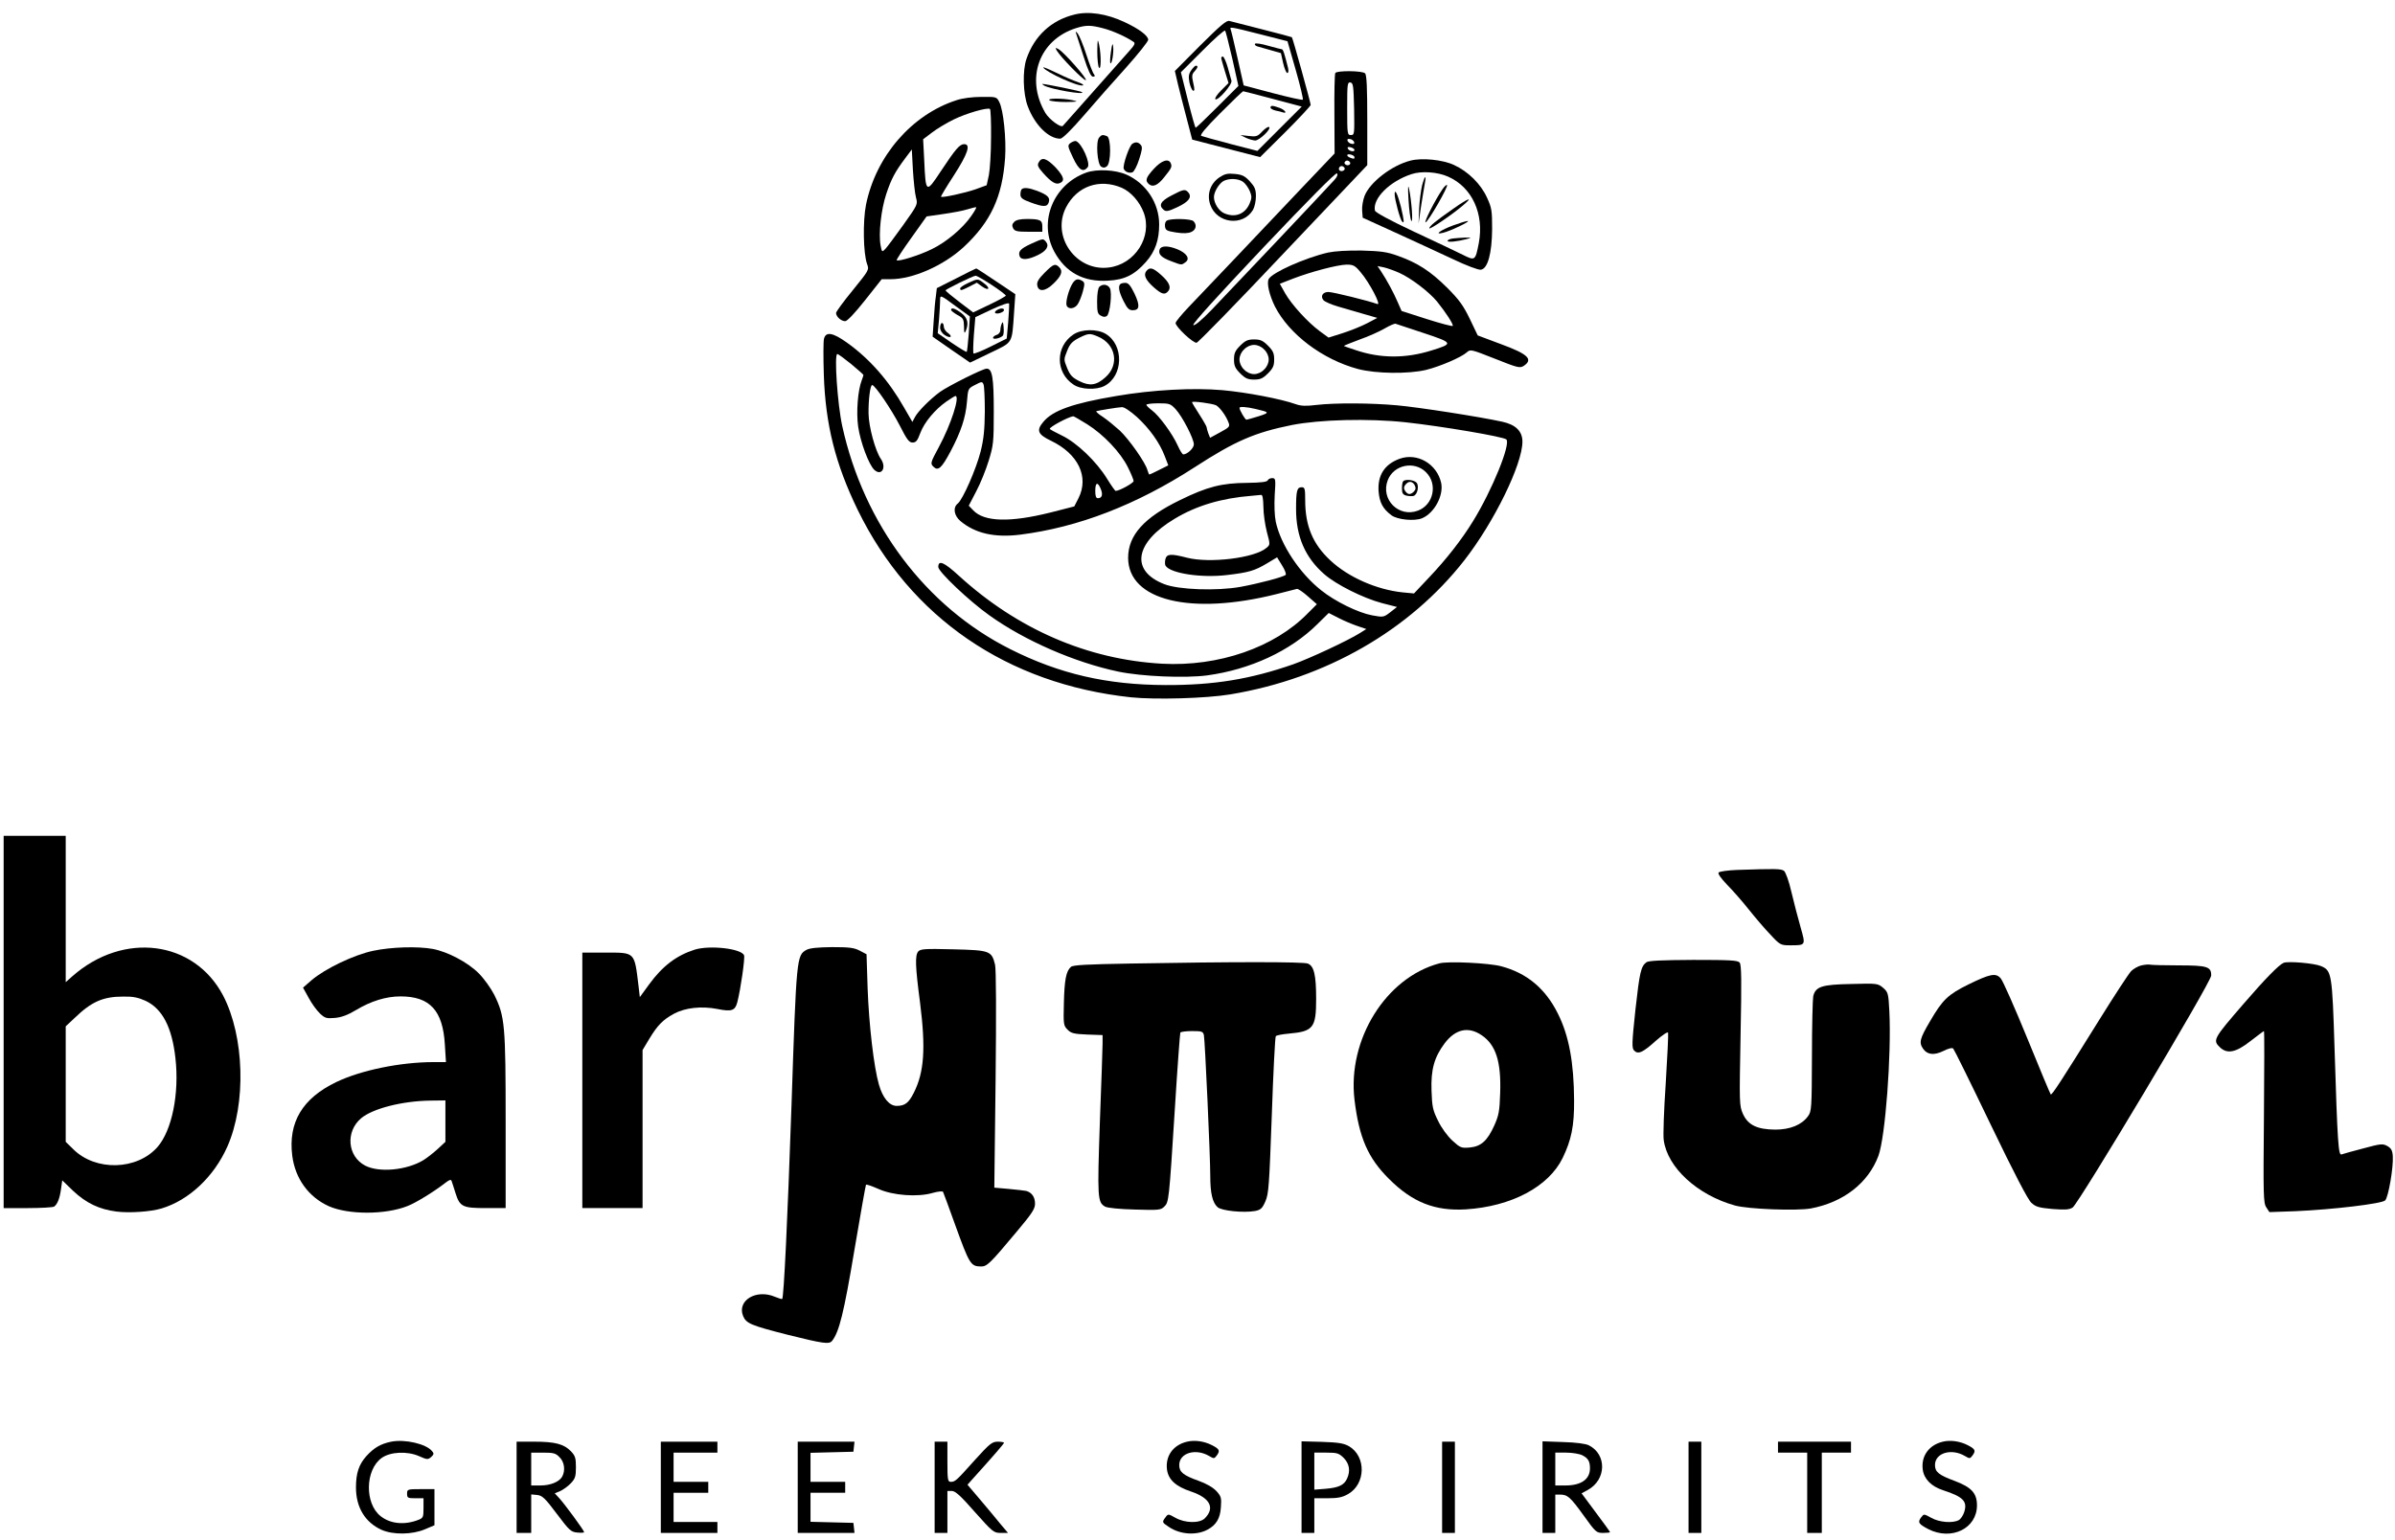 <?xml version="1.0" standalone="no"?>
<!DOCTYPE svg PUBLIC "-//W3C//DTD SVG 20010904//EN"
 "http://www.w3.org/TR/2001/REC-SVG-20010904/DTD/svg10.dtd">
<svg version="1.0" xmlns="http://www.w3.org/2000/svg"
 width="1312pt" height="844pt" viewBox="0 0 1312 844"
 preserveAspectRatio="xMidYMid meet">

<g transform="translate(0,844) scale(0.1,-0.1)"
fill="#000000" stroke="none">
<path d="M5885 8360 c-126 -31 -219 -117 -262 -243 -22 -63 -19 -191 7 -259
38 -102 114 -178 178 -178 12 0 61 48 130 128 60 70 164 188 231 262 66 74
121 143 121 152 0 22 -50 60 -130 97 -97 46 -198 61 -275 41z m158 -75 c51
-13 125 -46 166 -74 12 -7 7 -18 -25 -53 -147 -166 -358 -404 -361 -407 -10
-14 -75 34 -97 71 -110 189 -33 400 169 464 54 17 80 17 148 -1z"/>
<path d="M5894 8260 c3 -8 21 -66 41 -127 26 -81 41 -113 52 -113 11 0 13 4 6
13 -6 6 -25 55 -42 108 -17 53 -39 105 -47 115 -10 12 -13 13 -10 4z"/>
<path d="M6011 8160 c0 -41 4 -82 9 -90 12 -19 13 67 1 125 -8 35 -9 31 -10
-35z"/>
<path d="M6086 8157 c-5 -32 -6 -60 -3 -63 8 -9 19 59 15 92 -3 21 -6 14 -12
-29z"/>
<path d="M5789 8163 c22 -37 148 -166 159 -162 12 4 -119 153 -150 170 -17 9
-18 8 -9 -8z"/>
<path d="M5715 8070 c17 -27 192 -106 217 -98 7 3 -5 10 -27 18 -22 7 -75 30
-118 51 -43 21 -75 34 -72 29z"/>
<path d="M5720 7971 c36 -20 225 -53 208 -36 -4 5 -204 46 -218 45 -3 0 2 -4
10 -9z"/>
<path d="M5750 7890 c8 -5 49 -9 90 -9 66 1 70 2 35 10 -58 12 -144 11 -125
-1z"/>
<path d="M6575 8191 l-139 -140 17 -73 c10 -40 31 -125 48 -188 l30 -115 186
-48 186 -48 139 138 c76 76 138 143 138 148 0 12 -98 366 -103 371 -1 1 -74
21 -162 43 -88 22 -169 43 -180 46 -16 5 -50 -25 -160 -134z m329 61 l149 -38
45 -157 c25 -87 42 -160 39 -163 -3 -4 -77 13 -165 36 l-159 42 -33 147 c-18
80 -35 152 -38 159 -6 16 -7 17 162 -26z m-153 -135 l33 -148 -114 -114 c-63
-63 -117 -115 -120 -115 -3 0 -22 68 -43 152 l-38 152 118 118 c64 65 120 114
124 110 4 -4 21 -74 40 -155z m222 -219 l158 -42 -121 -121 -122 -122 -147 38
c-80 21 -152 41 -160 44 -10 4 22 43 104 125 66 66 122 120 125 120 3 0 76
-19 163 -42z"/>
<path d="M6875 8200 c-3 -5 3 -11 12 -14 10 -3 43 -12 74 -21 l56 -16 12 -54
c7 -30 17 -55 23 -55 6 0 8 11 4 28 -19 76 -27 102 -34 102 -4 0 -37 9 -74 19
-37 11 -70 16 -73 11z"/>
<path d="M6690 8123 c0 -5 9 -37 20 -73 l20 -65 -41 -41 c-23 -23 -36 -44 -31
-48 15 -9 94 82 88 102 -3 9 -12 43 -21 75 -9 31 -21 57 -26 57 -5 0 -9 -3 -9
-7z"/>
<path d="M6525 8054 c-14 -21 -15 -35 -9 -67 5 -22 14 -42 20 -44 8 -3 9 8 1
41 -9 39 -8 49 6 64 19 21 22 32 8 32 -5 0 -16 -12 -26 -26z"/>
<path d="M6960 7850 c0 -5 12 -12 28 -16 15 -3 33 -7 40 -10 27 -8 10 15 -19
25 -39 14 -49 14 -49 1z"/>
<path d="M6914 7719 c-25 -27 -33 -29 -74 -24 l-45 5 30 -15 c17 -8 39 -14 51
-15 23 0 91 65 76 74 -5 3 -22 -8 -38 -25z"/>
<path d="M7315 8040 c-4 -6 -6 -107 -5 -226 l1 -215 -178 -187 c-98 -103 -261
-275 -362 -382 -102 -107 -218 -229 -258 -271 -40 -42 -73 -82 -73 -89 0 -21
97 -112 115 -108 9 1 223 221 475 488 l460 485 0 246 c0 177 -3 248 -12 257
-15 15 -154 16 -163 2z m103 -198 c2 -137 2 -142 -18 -142 -19 0 -20 6 -20
146 0 133 1 145 18 142 15 -3 17 -19 20 -146z m0 -180 c3 -9 -2 -13 -14 -10
-9 1 -19 9 -22 16 -3 9 2 13 14 10 9 -1 19 -9 22 -16z m2 -44 c0 -13 -32 -6
-37 9 -3 7 3 9 16 6 12 -3 21 -10 21 -15z m0 -39 c0 -11 -3 -11 -24 -3 -23 9
-20 23 4 17 11 -3 20 -9 20 -14z m-27 -25 c11 -11 -3 -24 -18 -18 -8 4 -12 10
-9 15 6 11 18 12 27 3z m-28 -33 c7 -12 -12 -24 -25 -16 -11 7 -4 25 10 25 5
0 11 -4 15 -9z m-56 -68 c-54 -60 -587 -623 -672 -711 -57 -59 -94 -89 -100
-83 -6 6 135 162 384 425 249 263 397 412 403 406 6 -6 1 -20 -15 -37z"/>
<path d="M5240 7891 c-245 -79 -442 -306 -496 -573 -18 -91 -15 -267 6 -325
12 -32 10 -34 -79 -144 -50 -61 -91 -117 -91 -124 0 -20 28 -45 50 -45 11 0
52 43 109 115 l91 115 48 0 c123 0 290 74 401 176 148 138 212 274 227 489 7
103 -9 263 -32 306 -14 28 -16 29 -97 28 -50 0 -104 -7 -137 -18z m189 -204
c0 -84 -6 -177 -12 -207 l-12 -55 -60 -22 c-57 -20 -184 -48 -190 -41 -2 2 30
55 71 118 76 118 93 170 56 170 -25 0 -47 -26 -128 -148 -81 -123 -83 -122
-91 59 l-6 116 49 37 c27 21 81 53 120 72 68 33 181 66 197 57 4 -2 7 -73 6
-156z m-411 -330 c10 -37 9 -39 -70 -150 -44 -61 -88 -121 -98 -131 -18 -19
-19 -18 -26 19 -12 64 3 198 31 282 28 84 48 121 104 196 l36 48 6 -113 c4
-62 11 -130 17 -151z m303 -100 c-46 -67 -137 -144 -216 -182 -66 -33 -184
-70 -193 -61 -2 3 34 58 80 122 l84 118 90 13 c49 7 109 18 134 26 25 8 47 13
48 11 2 -1 -10 -23 -27 -47z"/>
<path d="M6021 7686 c-19 -22 -10 -146 11 -159 12 -8 21 -7 32 2 23 19 23 156
0 165 -23 9 -30 8 -43 -8z"/>
<path d="M5865 7657 c-18 -14 -17 -17 13 -81 31 -67 55 -83 80 -53 18 21 -32
133 -64 144 -5 2 -18 -3 -29 -10z"/>
<path d="M6203 7652 c-17 -11 -54 -119 -47 -137 7 -17 30 -26 48 -19 8 3 25
35 36 70 17 52 19 68 10 79 -14 17 -29 19 -47 7z"/>
<path d="M5690 7550 c-9 -16 -4 -26 26 -60 43 -48 67 -62 88 -54 31 12 25 35
-20 85 -50 52 -77 61 -94 29z"/>
<path d="M7727 7560 c-103 -26 -223 -119 -252 -194 -9 -24 -15 -60 -13 -81 l3
-38 180 -82 c99 -45 239 -110 312 -144 75 -36 142 -61 155 -59 38 5 61 90 62
223 0 100 -2 116 -28 172 -34 75 -104 144 -181 179 -62 29 -175 40 -238 24z
m206 -88 c131 -58 198 -203 168 -364 -19 -97 -20 -98 -88 -64 -32 16 -152 73
-268 127 -128 60 -211 105 -213 115 -14 66 81 161 201 200 54 18 142 12 200
-14z"/>
<path d="M7790 7423 c-6 -27 -14 -84 -16 -128 l-3 -80 13 90 c8 50 17 107 21
128 10 53 0 46 -15 -10z"/>
<path d="M7716 7345 c3 -55 10 -106 15 -115 11 -17 2 108 -12 175 -6 27 -7 8
-3 -60z"/>
<path d="M7902 7403 c-39 -56 -105 -186 -92 -181 15 5 125 196 117 204 -3 3
-14 -7 -25 -23z"/>
<path d="M7640 7376 c0 -28 30 -140 41 -150 13 -14 11 5 -7 82 -17 67 -34 102
-34 68z"/>
<path d="M7965 7299 c-100 -70 -135 -98 -135 -110 0 -10 124 74 185 126 58 49
31 41 -50 -16z"/>
<path d="M7961 7205 c-70 -26 -107 -53 -57 -41 39 9 155 64 136 65 -8 0 -44
-11 -79 -24z"/>
<path d="M7958 7133 c-16 -2 -28 -8 -28 -13 0 -9 52 -4 105 10 29 8 28 8 -10
8 -22 -1 -52 -3 -67 -5z"/>
<path d="M6321 7515 c-44 -48 -50 -65 -26 -85 21 -17 48 -5 82 38 41 51 44 58
37 76 -11 30 -50 18 -93 -29z"/>
<path d="M5950 7494 c-181 -66 -263 -270 -174 -434 62 -113 159 -166 294 -158
92 5 145 32 208 103 50 57 72 119 72 205 0 117 -71 225 -179 273 -61 27 -163
32 -221 11z m195 -83 c50 -22 97 -75 120 -135 50 -132 -47 -285 -192 -302
-179 -22 -315 171 -233 330 60 116 183 159 305 107z"/>
<path d="M6680 7468 c-50 -34 -70 -93 -50 -150 36 -103 179 -120 234 -28 9 16
16 49 16 74 0 38 -6 52 -33 82 -28 30 -42 37 -83 41 -40 4 -55 0 -84 -19z
m129 -24 c13 -9 29 -32 37 -50 12 -29 12 -39 0 -68 -25 -60 -81 -81 -141 -54
-29 13 -55 55 -55 88 0 29 29 76 54 89 32 15 79 13 105 -5z"/>
<path d="M5597 7403 c-4 -3 -7 -17 -7 -29 0 -18 11 -27 55 -43 70 -26 92 -26
100 0 9 26 -6 41 -63 63 -45 17 -74 20 -85 9z"/>
<path d="M6418 7369 c-60 -31 -73 -54 -43 -79 13 -11 26 -8 75 15 62 29 81 55
60 80 -17 20 -26 19 -92 -16z"/>
<path d="M5556 7224 c-12 -12 -13 -20 -6 -35 9 -16 22 -19 85 -19 l75 0 0 29
c0 35 -13 41 -85 41 -35 0 -59 -5 -69 -16z"/>
<path d="M6392 7231 c-8 -4 -12 -19 -10 -32 3 -21 10 -25 61 -33 39 -6 66 -5
83 3 26 11 32 39 12 59 -14 14 -126 16 -146 3z"/>
<path d="M5648 7104 c-58 -27 -72 -42 -62 -69 9 -21 46 -19 99 7 48 23 64 50
45 73 -16 19 -15 19 -82 -11z"/>
<path d="M6353 7074 c-10 -26 8 -45 62 -65 60 -23 57 -22 79 -6 27 19 7 50
-44 71 -52 21 -89 20 -97 0z"/>
<path d="M7275 7056 c-126 -29 -305 -109 -325 -145 -12 -23 4 -89 34 -150 78
-153 261 -291 455 -343 98 -26 276 -28 373 -5 77 19 193 69 223 96 20 18 23
17 155 -35 125 -50 136 -52 157 -39 54 36 23 65 -124 119 l-128 48 -43 90
c-36 74 -58 105 -125 172 -91 90 -160 135 -269 174 -61 22 -93 26 -198 29 -79
1 -147 -3 -185 -11z m178 -107 c49 -57 116 -185 92 -175 -45 17 -243 66 -268
66 -31 0 -45 -23 -27 -45 7 -8 43 -24 81 -35 38 -11 102 -30 141 -41 l73 -21
-55 -29 c-30 -16 -90 -40 -133 -54 l-79 -25 -48 35 c-65 48 -154 145 -190 208
l-29 52 72 28 c99 38 243 76 294 77 36 0 46 -5 76 -41z m212 -4 c65 -29 163
-104 207 -157 49 -61 92 -127 86 -134 -3 -3 -68 14 -143 38 l-137 44 -22 50
c-22 51 -58 118 -91 168 l-19 28 35 -7 c18 -4 57 -18 84 -30z m134 -330 c163
-54 165 -58 41 -96 -141 -44 -279 -43 -412 2 -35 11 -64 22 -66 23 -1 2 37 17
85 35 49 17 111 45 138 61 28 16 55 28 60 26 6 -2 75 -25 154 -51z"/>
<path d="M5723 6946 c-32 -32 -44 -51 -41 -68 5 -39 44 -36 88 7 45 43 54 69
33 90 -22 23 -32 19 -80 -29z"/>
<path d="M5239 6915 l-107 -54 -5 -43 c-4 -24 -9 -83 -12 -133 l-6 -90 102
-71 103 -71 110 53 c127 61 119 48 131 219 l7 103 -106 71 c-58 39 -107 71
-108 70 -2 0 -51 -24 -109 -54z m193 -36 c43 -28 78 -55 78 -59 0 -3 -40 -26
-89 -49 l-90 -43 -75 57 c-42 32 -76 60 -76 64 1 6 149 79 164 80 6 1 45 -22
88 -50z m-188 -123 l69 -50 -6 -94 c-4 -52 -9 -97 -11 -100 -3 -2 -39 20 -82
49 l-77 53 7 75 c3 41 6 87 6 103 0 34 -2 35 94 -36z m279 -81 l-8 -90 -88
-44 c-48 -24 -91 -41 -94 -38 -3 3 -2 49 2 103 l8 96 91 43 c54 25 92 38 94
31 1 -6 -1 -51 -5 -101z"/>
<path d="M5303 6889 c-24 -11 -43 -24 -43 -29 0 -14 5 -13 51 10 l40 21 29
-21 c38 -27 48 -9 10 18 -34 26 -33 26 -87 1z"/>
<path d="M5210 6742 c0 -5 16 -17 35 -28 32 -17 35 -23 36 -64 0 -34 2 -40 9
-25 18 43 11 73 -23 99 -34 26 -57 33 -57 18z"/>
<path d="M5150 6645 c0 -15 10 -31 25 -41 32 -21 47 -9 17 12 -12 8 -22 24
-22 35 0 10 -4 19 -10 19 -5 0 -10 -11 -10 -25z"/>
<path d="M5460 6740 c-8 -5 -12 -12 -8 -15 9 -9 48 4 48 16 0 12 -21 11 -40
-1z"/>
<path d="M5488 6667 c-5 -10 -8 -27 -8 -37 0 -10 -9 -22 -20 -25 -11 -3 -20
-11 -20 -16 0 -11 39 -3 53 11 5 4 7 25 5 46 -2 29 -5 34 -10 21z"/>
<path d="M6280 6955 c-17 -21 -5 -49 40 -89 44 -39 61 -44 80 -21 17 21 5 49
-40 89 -44 39 -61 44 -80 21z"/>
<path d="M5876 6888 c-21 -33 -40 -104 -33 -122 9 -23 44 -19 61 7 8 12 21 44
28 70 11 41 10 49 -2 57 -24 15 -38 12 -54 -12z"/>
<path d="M6137 6883 c-13 -12 -7 -44 18 -93 20 -40 30 -50 50 -50 38 0 41 25
10 91 -22 45 -34 59 -50 59 -12 0 -25 -3 -28 -7z"/>
<path d="M6022 6868 c-7 -7 -12 -40 -12 -80 0 -58 3 -69 21 -78 14 -8 24 -8
33 -1 17 15 29 127 16 152 -12 21 -40 25 -58 7z"/>
<path d="M5880 6607 c-99 -66 -99 -208 0 -274 40 -28 125 -31 170 -8 104 54
108 224 8 285 -47 29 -134 27 -178 -3z m134 -11 c99 -41 120 -155 41 -224 -49
-44 -86 -49 -143 -20 -38 19 -50 32 -66 71 -19 47 -19 47 0 95 15 38 28 51 64
70 52 26 60 27 104 8z"/>
<path d="M4514 6584 c-4 -14 -4 -103 -1 -198 9 -272 63 -488 186 -741 288
-589 818 -953 1496 -1026 135 -14 412 -6 545 16 523 87 982 351 1282 735 163
209 318 526 318 650 0 57 -37 93 -110 109 -122 27 -463 80 -577 90 -143 13
-338 14 -442 2 -55 -7 -84 -6 -112 4 -81 29 -270 65 -402 77 -160 14 -385 2
-582 -32 -238 -40 -347 -79 -399 -141 -40 -47 -32 -69 41 -104 150 -72 210
-198 151 -315 l-23 -45 -129 -33 c-224 -56 -365 -52 -425 12 l-24 25 41 79
c23 43 53 118 68 167 26 84 28 102 28 270 0 185 -8 235 -39 235 -21 0 -210
-95 -255 -127 -56 -41 -120 -106 -137 -137 l-15 -28 -45 78 c-84 148 -189 268
-314 357 -77 55 -115 61 -125 21z m149 -139 c37 -31 67 -57 67 -60 0 -2 -4
-15 -9 -28 -22 -56 -31 -176 -20 -254 12 -85 59 -211 89 -238 40 -36 68 14 35
61 -30 44 -66 175 -67 248 -1 75 9 156 20 156 16 -1 107 -136 151 -222 39 -77
51 -93 70 -93 19 0 27 10 42 51 22 60 82 131 144 174 24 17 46 30 49 30 26 0
-24 -156 -91 -280 -46 -85 -47 -90 -30 -107 26 -26 45 -9 94 83 57 108 83 185
90 272 6 73 6 73 45 93 36 19 39 19 46 2 4 -10 7 -76 7 -148 -1 -100 -6 -151
-23 -219 -24 -95 -97 -262 -125 -285 -28 -22 -21 -66 14 -96 81 -68 187 -92
326 -75 319 40 638 163 958 370 222 144 329 190 532 231 154 30 418 37 623 15
200 -22 537 -79 552 -94 25 -25 -78 -278 -182 -447 -61 -100 -147 -210 -242
-310 l-82 -87 -63 6 c-142 15 -297 83 -395 175 -96 89 -138 189 -138 329 0 64
-2 72 -19 72 -26 0 -31 -18 -31 -120 0 -149 49 -264 154 -356 65 -57 212 -131
317 -159 l82 -21 -37 -29 c-36 -28 -39 -28 -99 -17 -76 14 -203 76 -279 137
-118 93 -222 250 -249 375 -7 34 -9 91 -6 147 6 88 5 93 -14 93 -11 0 -22 -6
-24 -12 -4 -9 -37 -13 -113 -14 -139 -1 -218 -21 -367 -94 -198 -96 -285 -193
-285 -317 1 -234 344 -317 815 -198 55 14 105 27 110 28 6 1 33 -17 60 -41
l49 -43 -50 -50 c-182 -187 -489 -293 -798 -276 -409 23 -792 189 -1113 482
-82 75 -113 88 -113 48 0 -26 170 -187 280 -265 194 -139 468 -258 705 -308
128 -27 368 -37 488 -21 236 32 456 134 604 281 l62 61 53 -27 c29 -15 76 -35
103 -44 l50 -17 -35 -22 c-65 -41 -275 -139 -365 -171 -235 -82 -436 -115
-700 -114 -321 1 -581 61 -851 197 -462 232 -802 684 -920 1222 -26 118 -45
395 -27 395 5 0 39 -25 76 -55z m1999 -226 c20 -11 54 -57 67 -92 10 -24 7
-28 -45 -56 l-55 -30 -10 25 c-5 14 -9 29 -9 33 0 4 -18 36 -40 70 -22 34 -40
64 -40 67 0 8 112 -7 132 -17z m-222 -21 c37 -40 100 -162 100 -193 0 -21 -36
-55 -58 -55 -5 0 -19 23 -31 50 -29 64 -101 162 -140 191 -17 13 -31 26 -31
31 0 4 29 8 65 8 61 0 67 -2 95 -32z m-213 -42 c70 -64 125 -141 153 -214 l20
-52 -50 -25 c-27 -14 -51 -25 -54 -25 -2 0 -6 11 -10 23 -10 41 -101 170 -152
218 -28 25 -69 59 -93 75 -24 15 -39 29 -35 31 14 4 117 21 140 22 12 1 45
-21 81 -53z m651 43 c78 -18 79 -20 17 -40 -33 -10 -63 -19 -67 -19 -7 0 -38
53 -38 65 0 8 37 6 88 -6z m-922 -84 c89 -56 182 -153 223 -236 17 -34 31 -68
31 -75 0 -11 -80 -55 -99 -54 -3 1 -24 30 -46 66 -58 95 -166 198 -247 237
-37 18 -67 34 -67 37 -2 10 98 64 128 69 2 1 37 -19 77 -44z m74 -354 c13 -32
7 -51 -16 -51 -10 0 -14 12 -14 40 0 47 13 52 30 11z m891 -98 c0 -38 9 -99
19 -138 19 -70 18 -70 -2 -87 -64 -56 -312 -86 -436 -54 -89 23 -110 21 -118
-8 -3 -14 -3 -30 1 -36 26 -42 196 -68 337 -51 120 14 152 24 219 64 l55 33
27 -44 c16 -25 24 -48 20 -52 -12 -12 -145 -47 -248 -66 -129 -23 -338 -16
-417 15 -188 73 -162 228 58 359 120 72 256 112 419 125 22 2 46 4 53 5 8 2
12 -18 13 -65z"/>
<path d="M7667 5926 c-82 -30 -121 -90 -115 -178 5 -62 23 -96 71 -132 33 -24
125 -33 167 -16 67 28 119 124 105 193 -23 105 -131 168 -228 133z m145 -74
c65 -64 41 -178 -44 -210 -105 -40 -206 61 -166 166 32 85 146 109 210 44z"/>
<path d="M7687 5803 c-4 -3 -7 -21 -7 -39 0 -27 5 -35 25 -40 14 -3 32 -4 40
-1 20 8 30 54 15 72 -13 15 -61 21 -73 8z m63 -22 c7 -15 6 -24 -6 -36 -19
-18 -33 -16 -48 7 -7 12 -6 21 3 32 18 22 38 20 51 -3z"/>
<path d="M6794 6546 c-28 -28 -34 -42 -34 -76 0 -34 6 -48 34 -76 28 -28 42
-34 76 -34 34 0 48 6 76 34 28 28 34 42 34 76 0 34 -6 48 -34 76 -28 28 -42
34 -76 34 -34 0 -48 -6 -76 -34z m131 -21 c16 -15 25 -36 25 -55 0 -19 -9 -40
-25 -55 -15 -16 -36 -25 -55 -25 -19 0 -40 9 -55 25 -16 15 -25 36 -25 55 0
19 9 40 25 55 15 16 36 25 55 25 19 0 40 -9 55 -25z"/>
<path d="M20 2840 l0 -1020 133 0 c72 0 137 4 143 8 18 12 31 44 38 95 l7 49
59 -57 c72 -68 144 -102 238 -114 70 -9 188 -1 247 17 150 45 287 174 360 338
105 236 94 605 -23 829 -159 302 -545 352 -825 106 l-37 -33 0 401 0 401 -170
0 -170 0 0 -1020z m777 116 c92 -43 145 -144 164 -314 22 -195 -19 -396 -98
-487 -112 -128 -339 -134 -461 -13 l-42 41 0 316 0 317 48 45 c93 90 156 118
267 118 54 1 82 -5 122 -23z"/>
<path d="M9515 3673 c-49 -2 -94 -8 -100 -14 -6 -6 11 -30 46 -67 31 -31 85
-93 120 -137 35 -44 88 -106 118 -137 52 -56 56 -58 107 -58 87 0 86 -1 58 98
-14 48 -36 134 -50 192 -14 62 -32 110 -41 118 -17 12 -47 12 -258 5z"/>
<path d="M2045 3230 c-106 -22 -264 -98 -338 -161 l-47 -41 31 -56 c17 -32 45
-70 62 -86 27 -25 35 -28 81 -24 36 3 71 16 116 43 83 50 166 75 244 75 161 0
232 -77 243 -264 l6 -96 -67 0 c-181 0 -397 -44 -533 -109 -186 -89 -265 -221
-242 -404 16 -126 90 -227 201 -277 107 -47 309 -47 430 1 47 18 147 80 210
129 21 16 29 18 32 8 3 -7 12 -37 21 -65 24 -76 39 -83 167 -83 l108 0 0 474
c0 528 -4 576 -62 694 -19 37 -56 89 -85 118 -59 60 -171 119 -252 134 -82 15
-226 11 -326 -10z m395 -934 l0 -113 -42 -39 c-24 -22 -59 -49 -78 -61 -92
-56 -244 -70 -320 -30 -97 51 -108 186 -22 259 64 54 227 95 380 97 l82 1 0
-114z"/>
<path d="M3805 3236 c-100 -32 -176 -90 -249 -190 l-51 -70 -7 60 c-23 190
-17 184 -183 184 l-125 0 0 -700 0 -700 165 0 165 0 0 433 0 433 36 60 c46 76
74 105 136 139 61 33 151 43 238 26 78 -16 97 -9 109 37 18 69 43 243 37 257
-14 37 -188 57 -271 31z"/>
<path d="M4418 3235 c-54 -30 -55 -39 -82 -850 -22 -638 -42 -1051 -51 -1063
-2 -2 -20 4 -40 12 -103 44 -209 -21 -174 -106 17 -40 42 -51 247 -103 193
-48 224 -52 240 -33 39 49 65 154 122 495 33 196 62 358 64 361 3 3 34 -8 68
-23 79 -36 215 -46 297 -22 28 8 54 11 57 6 2 -5 32 -83 64 -174 81 -224 87
-234 144 -235 33 0 48 14 195 190 85 101 101 126 101 154 0 36 -17 61 -48 70
-9 2 -53 7 -96 11 l-79 7 7 591 c4 362 3 607 -3 631 -19 76 -28 79 -229 84
-157 4 -179 2 -192 -12 -18 -22 -16 -82 10 -279 32 -252 23 -382 -34 -495 -28
-56 -49 -72 -94 -72 -40 0 -76 43 -97 116 -28 96 -55 331 -62 527 l-6 188 -38
20 c-31 16 -58 19 -151 19 -79 -1 -121 -5 -140 -15z"/>
<path d="M9019 3167 c-30 -23 -37 -54 -60 -260 -20 -187 -20 -210 -7 -224 22
-22 47 -11 119 54 37 32 65 51 67 44 2 -7 -4 -132 -13 -278 -10 -146 -15 -285
-11 -310 20 -151 185 -302 391 -359 74 -20 337 -30 415 -16 179 34 314 139
370 288 38 102 72 555 60 793 -5 98 -7 104 -34 128 -29 24 -32 25 -175 21
-161 -3 -195 -14 -208 -67 -3 -14 -7 -162 -7 -328 -1 -288 -2 -303 -22 -330
-34 -47 -98 -73 -179 -73 -100 1 -149 25 -177 86 -20 46 -20 56 -13 431 6 299
5 386 -5 398 -10 13 -52 15 -254 15 -174 -1 -245 -4 -257 -13z"/>
<path d="M6189 3160 c-234 -4 -310 -8 -322 -18 -27 -23 -36 -72 -39 -199 -3
-116 -2 -123 20 -145 19 -20 35 -24 107 -27 l85 -3 0 -47 c0 -25 -7 -221 -15
-434 -14 -409 -13 -436 29 -459 12 -7 79 -14 162 -16 132 -4 143 -3 162 16 25
25 26 30 58 537 14 225 28 413 30 417 3 4 32 8 64 8 54 0 60 -2 65 -22 6 -29
35 -665 35 -773 0 -93 12 -145 40 -170 22 -20 142 -32 205 -21 31 6 40 14 57
53 18 41 21 86 35 471 8 235 18 430 22 434 4 5 36 11 71 14 135 12 150 32 150
191 0 132 -12 180 -46 193 -26 10 -407 10 -975 0z"/>
<path d="M7885 3161 c-293 -78 -504 -417 -465 -747 25 -208 74 -320 189 -434
129 -129 252 -177 421 -167 250 16 453 124 530 281 48 99 64 176 63 316 -1
207 -28 355 -89 476 -68 137 -170 222 -310 259 -66 18 -293 29 -339 16z m232
-394 c78 -53 107 -145 101 -317 -3 -100 -8 -123 -32 -177 -38 -84 -72 -115
-134 -121 -47 -4 -52 -2 -96 38 -27 25 -60 70 -78 108 -29 58 -33 77 -36 166
-4 115 15 183 72 259 59 78 130 94 203 44z"/>
<path d="M12510 3164 c-26 -11 -99 -85 -219 -224 -167 -193 -171 -200 -129
-240 40 -37 87 -27 166 35 39 30 72 55 74 55 3 0 2 -211 0 -470 -4 -433 -3
-472 13 -496 l17 -26 142 5 c206 9 474 41 492 59 18 17 46 183 42 242 -2 32
-9 44 -30 56 -25 14 -36 13 -132 -13 -58 -15 -111 -30 -119 -33 -17 -6 -22 61
-38 576 -13 417 -16 431 -74 456 -38 16 -180 28 -205 18z"/>
<path d="M11731 3150 c-18 -4 -44 -19 -56 -31 -13 -13 -92 -134 -176 -269
-209 -336 -259 -413 -265 -407 -3 3 -61 142 -129 309 -68 166 -133 314 -145
327 -27 31 -57 25 -178 -34 -111 -55 -141 -84 -209 -201 -56 -95 -62 -117 -38
-151 23 -33 60 -37 111 -12 28 14 48 19 54 13 5 -5 97 -191 204 -414 132 -274
205 -414 224 -431 25 -23 42 -27 116 -34 69 -5 91 -4 110 8 34 23 759 1235
759 1271 1 49 -21 56 -179 56 -78 0 -148 2 -156 4 -7 2 -28 0 -47 -4z"/>
<path d="M2143 540 c-58 -12 -94 -33 -136 -79 -41 -46 -57 -93 -57 -172 0
-109 50 -191 140 -232 63 -28 168 -27 238 3 l52 22 0 99 0 99 -75 0 c-73 0
-75 -1 -75 -25 0 -23 4 -25 45 -25 l45 0 0 -54 c0 -49 -2 -54 -27 -64 -76 -30
-154 -23 -208 20 -88 69 -85 254 6 319 48 34 140 38 204 10 45 -20 49 -20 67
-5 15 14 16 20 5 32 -32 40 -149 67 -224 52z"/>
<path d="M6503 540 c-77 -18 -120 -79 -110 -154 8 -54 47 -91 131 -119 105
-35 133 -90 76 -147 -28 -28 -108 -27 -161 3 -39 22 -40 22 -54 3 -20 -27 -20
-28 18 -53 61 -42 151 -48 212 -15 47 25 69 61 73 121 4 53 2 61 -24 90 -19
20 -54 41 -99 57 -84 30 -105 48 -105 86 0 66 89 93 163 50 27 -16 29 -16 43
3 19 26 14 35 -27 56 -43 22 -95 29 -136 19z"/>
<path d="M10643 540 c-76 -18 -120 -79 -110 -153 7 -52 47 -92 111 -113 111
-36 135 -61 116 -120 -6 -19 -20 -39 -30 -44 -33 -18 -108 -12 -151 13 -40 22
-40 22 -55 2 -20 -27 -14 -36 39 -64 127 -65 267 3 267 130 0 67 -30 99 -122
134 -87 32 -108 49 -108 87 0 66 89 93 163 50 27 -16 29 -16 43 3 19 26 14 35
-27 56 -43 22 -95 29 -136 19z"/>
<path d="M2830 290 l0 -250 40 0 40 0 0 106 0 105 32 -3 c28 -3 43 -16 108
-103 69 -92 78 -100 113 -103 20 -2 37 -1 37 2 0 9 -108 156 -137 187 l-24 26
29 12 c16 7 43 26 58 42 25 26 29 38 29 89 0 51 -4 63 -28 88 -38 39 -86 52
-201 52 l-96 0 0 -250z m235 165 c27 -26 33 -72 15 -106 -16 -29 -64 -49 -120
-49 l-50 0 0 90 0 90 65 0 c57 0 69 -3 90 -25z"/>
<path d="M3620 290 l0 -250 155 0 155 0 0 30 0 30 -120 0 -120 0 0 80 0 80 95
0 95 0 0 30 0 30 -95 0 -95 0 0 80 0 80 120 0 120 0 0 30 0 30 -155 0 -155 0
0 -250z"/>
<path d="M4370 290 l0 -250 156 0 155 0 -3 28 -3 27 -117 3 -118 3 0 79 0 80
95 0 95 0 0 30 0 30 -95 0 -95 0 0 80 0 79 118 3 117 3 3 28 3 27 -155 0 -156
0 0 -250z"/>
<path d="M5120 290 l0 -250 35 0 35 0 0 115 0 115 24 0 c19 0 49 -27 126 -115
98 -110 104 -115 142 -115 l40 0 -44 52 c-23 29 -73 88 -110 132 l-68 80 23
26 c121 134 177 199 177 204 0 3 -15 6 -34 6 -31 0 -44 -10 -127 -102 -103
-115 -107 -118 -131 -118 -16 0 -18 12 -18 110 l0 110 -35 0 -35 0 0 -250z"/>
<path d="M7130 291 l0 -251 35 0 35 0 0 95 0 95 73 0 c56 0 81 5 112 23 97 55
100 206 5 262 -28 16 -57 21 -147 24 l-113 3 0 -251z m231 160 c31 -32 38 -71
18 -114 -16 -35 -46 -49 -116 -55 l-63 -5 0 102 0 101 66 0 c59 0 68 -3 95
-29z"/>
<path d="M7900 290 l0 -250 35 0 35 0 0 250 0 250 -35 0 -35 0 0 -250z"/>
<path d="M8450 291 l0 -251 35 0 35 0 0 105 0 105 26 0 c41 0 56 -13 129 -114
66 -92 70 -96 107 -96 21 0 38 2 38 4 0 2 -35 51 -78 108 l-78 105 35 19 c101
56 104 194 5 244 -18 9 -70 16 -141 18 l-113 4 0 -251z m219 174 c31 -16 41
-33 41 -71 0 -60 -48 -94 -135 -94 l-55 0 0 90 0 90 60 0 c34 0 74 -7 89 -15z"/>
<path d="M9250 290 l0 -250 35 0 35 0 0 250 0 250 -35 0 -35 0 0 -250z"/>
<path d="M9740 510 l0 -30 80 0 80 0 0 -220 0 -220 40 0 40 0 0 220 0 220 80
0 80 0 0 30 0 30 -200 0 -200 0 0 -30z"/>
</g>
</svg>
